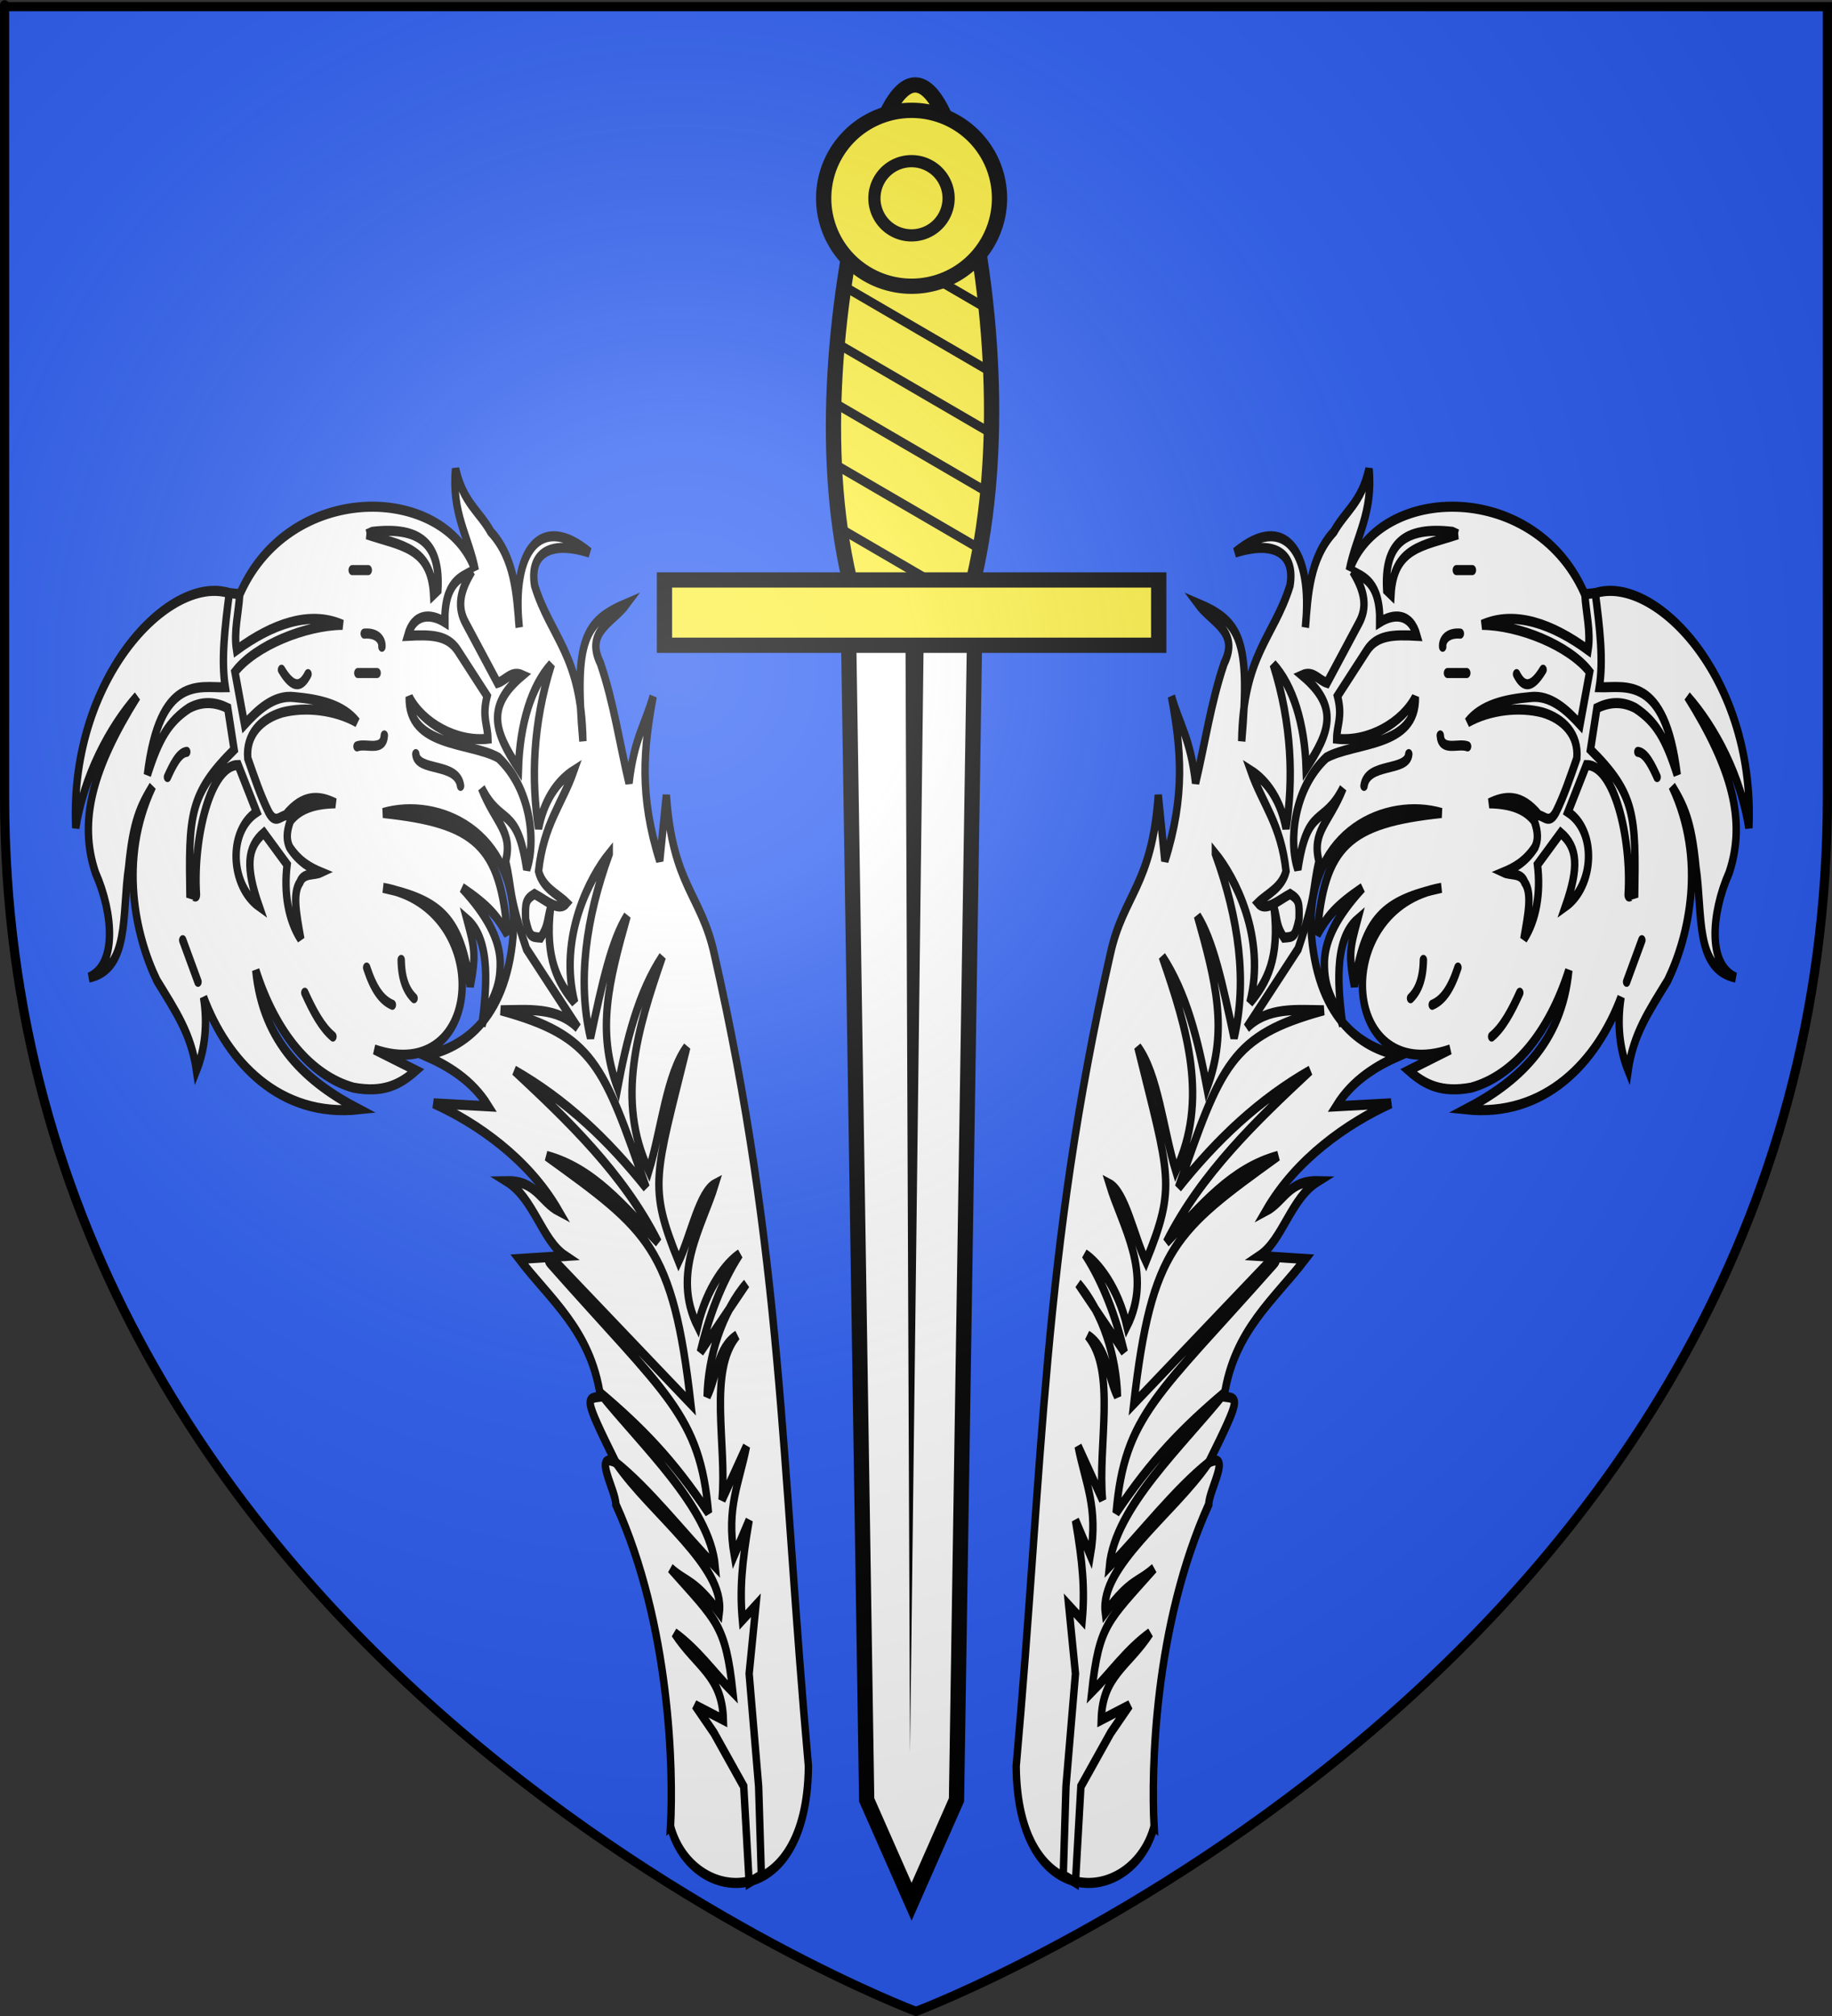 <?xml version="1.0" encoding="UTF-8" standalone="no"?>
<svg
   xmlns:dc="http://purl.org/dc/elements/1.1/"
   xmlns:cc="http://creativecommons.org/ns#"
   xmlns:rdf="http://www.w3.org/1999/02/22-rdf-syntax-ns#"
   xmlns:svg="http://www.w3.org/2000/svg"
   xmlns="http://www.w3.org/2000/svg"
   xmlns:xlink="http://www.w3.org/1999/xlink"
   xmlns:sodipodi="http://sodipodi.sourceforge.net/DTD/sodipodi-0.dtd"
   xmlns:inkscape="http://www.inkscape.org/namespaces/inkscape"
   height="660"
   width="600"
   version="1.0"
   id="svg2"
   sodipodi:version="0.32"
   inkscape:version="0.48.0 r9654"
   sodipodi:docname="Blason_famille_fr_Marolles_(Michel_de_).svg"
   inkscape:export-filename="/Users/olivier/Desktop/Blason Rouge/Blason_Vide_3D.png"
   inkscape:export-xdpi="144"
   inkscape:export-ydpi="144">
  <rect width="100%" height="100%" fill="#333333" stroke="none"/>
  <sodipodi:namedview
     inkscape:window-height="712"
     inkscape:window-width="1366"
     inkscape:pageshadow="2"
     inkscape:pageopacity="0.0"
     guidetolerance="10.0"
     gridtolerance="10.0"
     objecttolerance="10.0"
     borderopacity="1.0"
     bordercolor="#666666"
     pagecolor="#ffffff"
     id="base"
     showgrid="false"
     height="660px"
     inkscape:zoom="0.44547727"
     inkscape:cx="-321.86841"
     inkscape:cy="478.04383"
     inkscape:window-x="-4"
     inkscape:window-y="-4"
     inkscape:current-layer="layer1-7"
     inkscape:window-maximized="1" />
  <desc
     id="desc4">Flag of Canton of Valais (Wallis)</desc>
  <defs
     id="defs6">
    <linearGradient
       id="linearGradient2893">
      <stop
         style="stop-color:white;stop-opacity:0.314;"
         offset="0"
         id="stop2895" />
      <stop
         id="stop2897"
         offset="0.19"
         style="stop-color:white;stop-opacity:0.251;" />
      <stop
         style="stop-color:#6b6b6b;stop-opacity:0.125;"
         offset="0.6"
         id="stop2901" />
      <stop
         style="stop-color:black;stop-opacity:0.125;"
         offset="1"
         id="stop2899" />
    </linearGradient>
    <radialGradient
       inkscape:collect="always"
       xlink:href="#linearGradient2893"
       id="radialGradient3163"
       gradientUnits="userSpaceOnUse"
       gradientTransform="matrix(1.353,0,0,1.349,-77.629,-85.747)"
       cx="221.445"
       cy="226.331"
       fx="221.445"
       fy="226.331"
       r="300" />
  </defs>
  <g
     inkscape:groupmode="layer"
     id="layer3"
     inkscape:label="Fond écu"
     style="display:inline"
     sodipodi:insensitive="true">
    <path
       id="path2855"
       style="fill:#2b5df2;fill-opacity:1;fill-rule:evenodd;stroke:none"
       d="m 300,658.5 c 0,0 298.5,-112.32 298.5,-397.772 0,-285.452 0,-258.552 0,-258.552 l -597,0 0,258.552 C 1.5,546.18 300,658.5 300,658.5 z"
       sodipodi:nodetypes="cccccc"
       inkscape:connector-curvature="0" />
  </g>
  <g
     inkscape:groupmode="layer"
     id="layer4"
     inkscape:label="Meubles">
    <g
       id="layer1-7"
       transform="translate(28.315,-168.205)">
      <g
         id="g13414">
        <path
           id="rect4549"
           style="fill:#fcef3c;fill-opacity:1;fill-rule:nonzero;stroke:#000000;stroke-width:5;stroke-miterlimit:4;stroke-opacity:1;stroke-dasharray:none"
           d="m 254.813,227.219 c 10.214,-41.607 23.143,-41.607 32.857,0 9.714,41.607 12.714,92.821 2,134.429 -10.714,41.607 -28.143,41.607 -38.857,0 -10.714,-41.607 -6.214,-92.821 4,-134.429 z"
           inkscape:connector-curvature="0" />
        <g
           id="g4551"
           transform="translate(5.076,0)">
          <path
             id="rect2770"
             style="fill:#ffffff;fill-opacity:1;fill-rule:nonzero;stroke:#000000;stroke-width:5;stroke-miterlimit:4;stroke-opacity:1"
             d="m 244.457,371.58 41.416,0 -6,385.858 -14.708,33.355 -14.708,-33.355 -6,-385.858 z"
             inkscape:connector-curvature="0" />
          <path
             id="path2773"
             style="fill:#000000;fill-opacity:1;fill-rule:evenodd;stroke:none"
             d="m 263.156,375.062 1.496,367.031 4.504,-367.031 -6,0 z"
             inkscape:connector-curvature="0" />
        </g>
        <path
           id="path16111"
           style="fill:#000000;fill-opacity:1;fill-rule:nonzero;stroke:none"
           d="m 259.285,206.733 c -0.389,0.944 -0.77,1.874 -1.125,2.812 l 31.344,18.25 c -0.313,-1.338 -0.641,-2.667 -0.969,-4 l -29.25,-17.062 z m -5.5,16.812 c -0.264,0.998 -0.526,2 -0.781,3 l 41,23.906 c -0.213,-1.295 -0.429,-2.583 -0.656,-3.875 l -39.562,-23.031 z m -4.156,17.562 c -0.217,1.031 -0.449,2.061 -0.656,3.094 l 47.875,27.875 c -0.12,-1.232 -0.241,-2.457 -0.375,-3.688 L 249.628,241.108 z m -3.312,18.094 c -0.162,1.051 -0.316,2.103 -0.469,3.156 l 52.344,30.5 c -0.036,-1.176 -0.076,-2.356 -0.125,-3.531 l -51.75,-30.125 z m -2.312,18.656 c -0.104,1.085 -0.22,2.164 -0.312,3.25 l 54.438,31.719 c 0.042,-1.138 0.065,-2.268 0.094,-3.406 l -54.219,-31.562 z m -1.281,19.25 c -0.038,1.132 -0.068,2.274 -0.094,3.406 l 54.125,31.531 c 0.116,-1.09 0.21,-2.19 0.312,-3.281 L 242.722,297.108 z m 0,20 c 0.04,1.178 0.07,2.354 0.125,3.531 l 51.25,29.844 c 0.08,-0.362 0.169,-0.734 0.25,-1.094 0.118,-0.68 0.231,-1.351 0.344,-2.031 l -51.969,-30.25 z m 1.469,20.844 c 0.188,1.253 0.37,2.518 0.562,3.781 l 45.188,26.344 c 0.284,-0.998 0.553,-1.994 0.812,-3 l -46.562,-27.125 z"
           inkscape:connector-curvature="0" />
        <rect
           id="rect1882"
           style="fill:#fcef3c;fill-opacity:1;fill-rule:nonzero;stroke:#000000;stroke-width:5;stroke-miterlimit:4;stroke-opacity:1;stroke-dasharray:none"
           y="358.073"
           x="189.307"
           height="21.378"
           width="161.869" />
        <g
           id="g5445"
           transform="translate(0,4)">
          <path
             id="path5443"
             style="fill:#fcef3c;fill-opacity:1;fill-rule:nonzero;stroke:#000000;stroke-width:5;stroke-miterlimit:4;stroke-opacity:1;stroke-dasharray:none"
             transform="translate(-18.662,191.199)"
             d="m 317.693,37.924 a 28.789,28.789 0 1 1 -57.579,0 28.789,28.789 0 1 1 57.579,0 z"
             inkscape:connector-curvature="0" />
          <path
             id="path5441"
             style="fill:#fcef3c;fill-opacity:1;fill-rule:nonzero;stroke:#000000;stroke-width:4.656;stroke-miterlimit:4;stroke-opacity:1;stroke-dasharray:none"
             transform="matrix(0.859,0,0,0.859,143.525,198.275)"
             d="m 161.624,35.904 a 14.142,14.142 0 1 1 -28.284,0 14.142,14.142 0 1 1 28.284,0 z"
             inkscape:connector-curvature="0" />
        </g>
      </g>
    </g>
    <g
       id="g4064"
       transform="matrix(1.213,0,0,1.653,23.504,151.83)">
      <g
         style="fill:#ffffff;fill-opacity:1;stroke:#000000;stroke-width:1.833;stroke-miterlimit:4;stroke-opacity:1;stroke-dasharray:none"
         transform="matrix(1.091,0,0,1.091,-204.03,-105.007)"
         id="g2995">
        <path
           d="m 335.193,343.619 c 5.155,14.362 33.817,16.123 34.125,-10.954 -6.717,-55.122 -6.405,-92.796 -23.3,-147.434 -3.227,-10.827 -10.33,-12.446 -11.861,-28.847 -0.543,3.985 -1.087,7.969 -1.63,11.954 -5.148,-11.9 -3.995,-20.407 -1.63,-29.884 -1.992,5.252 -4.712,7.597 -5.977,15.757 -2.354,-7.245 -3.74,-14.489 -7.064,-21.734 -3.885,-5.803 3.135,-7.487 6.52,-10.867 -10.408,3.242 -13.061,6.485 -10.867,24.994 -0.35,-15.719 -7.969,-18.836 -11.954,-28.254 -1.288,-5.627 3.482,-8.347 13.584,-5.977 -12.096,-7.346 -19.346,-0.395 -17.387,13.584 -0.658,-6.038 -1.074,-12.561 -7.064,-17.387 -2.898,-3.803 -6.765,-5.184 -8.694,-11.41 -1.036,8.097 3.26,12.316 4.89,18.474 -7.324,-15.877 -46.641,-16.535 -58.589,4.85 -14.407,-6.237 -42.05,13.308 -40.3,41.878 1.921,-9.181 8.204,-18.119 15.214,-23.907 -10.954,12.867 -14.637,22.583 -10.324,32.057 4.546,7.551 5.214,16.798 -1.63,19.017 10.226,-1.612 8.094,-11.464 9.839,-20.104 1.084,-8.283 2.895,-10.992 5.918,-14.67 -8.604,13.469 -4.122,27.422 1.087,35.318 4.714,5.676 8.459,9.655 9.78,16.3 2.117,-3.862 2.78,-8.451 1.747,-13.283 5.954,11.79 18.936,21.884 38.46,20.346 -12.872,-4.939 -23.805,-12.058 -25.53,-25.236 4.997,11.545 13.872,19.213 24.201,21.308 7.252,0.974 11.354,-0.475 15.456,-3.135 -3.441,-1.268 -6.882,-2.536 -10.324,-3.803 27.381,6.941 29.802,-25.861 2.173,-29.341 14.456,2.332 19.219,5.633 21.558,17.9 1.51,-5.918 1.082,-6.99 -0.801,-12.181 6.239,3.921 4.724,13.173 3.694,19.275 1.992,-4.709 4.712,-6.025 4.523,-11.704 -0.23,-4.107 -3.367,-8.456 -9.413,-13.29 6.648,3.316 8.691,5.178 11.219,8.495 -1.778,-16.326 -7.918,-20.293 -30.779,-22.078 13.591,-2.872 32.999,3.222 32.292,20.948 -1.184,15.846 -12.061,21.757 -21.969,23.063 5.737,1.867 11.716,4.462 15.757,9.237 -4.528,-0.181 -9.056,-0.362 -13.584,-0.543 10.808,3.612 23.555,10.132 30.971,19.56 -4.709,-1.811 -5.541,-5.561 -12.915,-5.433 6.706,3.074 8.808,10.752 14.545,13.584 -3.803,0.181 -7.607,0.362 -11.41,0.543 7.671,7.362 17.765,13.028 20.104,24.994 -3.579,0.35 -4.25,-0.028 3.803,11.954 -5.816,-2.069 0,5.071 0,7.607 13.558,21.991 14.272,48.345 13.532,58.462 l 0,0 z"
           id="path2965"
           style="fill:#ffffff;fill-opacity:1;fill-rule:evenodd;stroke:#000000;stroke-width:1.833;stroke-linecap:butt;stroke-linejoin:miter;stroke-miterlimit:4;stroke-opacity:1;stroke-dasharray:none"
           inkscape:connector-curvature="0" />
        <path
           d="m 226.003,119.725 c -1.126,6.294 -2.054,12.191 -0.994,17.094 -6.427,0.133 -16.233,-2.319 -19.281,15.902 2.849,-6.626 5.301,-9.674 10.336,-12.125 3.578,-1.391 6.758,-0.994 9.541,0 0.53,2.518 1.06,5.036 1.59,7.553 -11.197,8.15 -11.264,11.926 -10.932,26.834 0.47,-0.925 1.694,0.446 1.608,-0.587 -0.867,-10.472 3.632,-23.527 10.318,-23.464 1.524,2.849 3.048,5.698 4.572,8.547 -7.222,3.512 -6.493,13.384 0.596,17.094 -3.313,-7.023 -3.048,-10.667 1.193,-13.318 1.921,1.921 3.843,3.843 5.764,5.764 -0.861,5.102 0.265,10.005 3.379,13.516 -1.06,-4.439 -2.12,-8.282 -0.199,-10.336 0.928,-1.789 3.445,-1.193 5.168,-1.789 -2.385,-0.729 -5.367,-1.855 -7.752,-4.572 -0.729,-1.193 -0.861,-2.584 0.199,-4.771 2.12,-2.054 5.632,-3.114 11.131,-3.18 -3.843,-1.391 -7.885,-1.789 -12.324,2.186 -1.391,0.199 -2.584,1.59 -4.174,-0.596 -1.988,-2.915 -3.578,-6.427 -5.168,-9.74 -0.53,-4.307 3.313,-7.222 8.547,-8.348 5.566,-1.06 12.92,-0.53 18.486,1.789 -3.379,-3.18 -9.342,-4.174 -15.504,-4.572 -5.102,-0.464 -9.21,2.452 -12.324,4.969 -0.795,-3.18 -1.59,-6.361 -2.385,-9.541 5.102,-4.837 17.558,-8.481 26.635,-8.547 -8.15,-2.65 -17.492,-0.133 -26.238,4.572 -0.729,-3.379 0.53,-6.758 0.795,-10.137 -0.861,-0.066 -1.723,-0.133 -2.584,-0.199 l 0,0 z"
           id="path2967"
           style="fill:#ffffff;fill-opacity:1;fill-rule:evenodd;stroke:#000000;stroke-width:1.833;stroke-miterlimit:4;stroke-opacity:1;stroke-dasharray:none"
           inkscape:connector-curvature="0" />
        <path
           d="m 215.469,148.547 c -1.988,0.133 -3.578,2.65 -4.771,4.572"
           id="path2969"
           style="fill:#ffffff;fill-opacity:1;stroke:#000000;stroke-width:1.833;stroke-linecap:round;stroke-linejoin:miter;stroke-miterlimit:4;stroke-opacity:1;stroke-dasharray:none"
           inkscape:connector-curvature="0" />
        <path
           d="m 238.924,133.639 c 2.982,3.644 4.969,3.114 6.559,0.795"
           id="path2971"
           style="fill:#ffffff;fill-opacity:1;stroke:#000000;stroke-width:1.833;stroke-linecap:round;stroke-linejoin:miter;stroke-miterlimit:4;stroke-opacity:1;stroke-dasharray:none"
           inkscape:connector-curvature="0" />
        <path
           d="m 214.475,182.736 3.777,7.553"
           id="path2973"
           style="fill:#ffffff;fill-opacity:1;stroke:#000000;stroke-width:1.833;stroke-linecap:round;stroke-linejoin:miter;stroke-miterlimit:4;stroke-opacity:1;stroke-dasharray:none"
           inkscape:connector-curvature="0" />
        <path
           d="m 244.688,192.277 c 2.12,3.445 4.24,6.294 6.957,7.951"
           id="path2975"
           style="fill:#ffffff;fill-opacity:1;stroke:#000000;stroke-width:1.833;stroke-linecap:round;stroke-linejoin:miter;stroke-miterlimit:4;stroke-opacity:1;stroke-dasharray:none"
           inkscape:connector-curvature="0" />
        <path
           d="m 259.993,187.705 c 1.723,3.843 3.644,5.897 6.361,6.758"
           id="path2977"
           style="fill:#ffffff;fill-opacity:1;stroke:#000000;stroke-width:1.833;stroke-linecap:round;stroke-linejoin:miter;stroke-miterlimit:4;stroke-opacity:1;stroke-dasharray:none"
           inkscape:connector-curvature="0" />
        <path
           d="m 268.541,186.314 c 0.066,3.512 1.325,5.632 3.18,6.957"
           id="path2979"
           style="fill:#ffffff;fill-opacity:1;stroke:#000000;stroke-width:1.833;stroke-linecap:round;stroke-linejoin:miter;stroke-miterlimit:4;stroke-opacity:1;stroke-dasharray:none"
           inkscape:connector-curvature="0" />
        <path
           d="m 256.416,115.551 3.975,0"
           id="path2981"
           style="fill:#ffffff;fill-opacity:1;stroke:#000000;stroke-width:1.833;stroke-linecap:round;stroke-linejoin:miter;stroke-miterlimit:4;stroke-opacity:1;stroke-dasharray:none"
           inkscape:connector-curvature="0" />
        <path
           d="m 259.397,127.08 c 3.247,-0.199 4.505,1.193 4.373,2.385"
           id="path2983"
           style="fill:#ffffff;fill-opacity:1;stroke:#000000;stroke-width:1.833;stroke-linecap:round;stroke-linejoin:miter;stroke-miterlimit:4;stroke-opacity:1;stroke-dasharray:none"
           inkscape:connector-curvature="0" />
        <path
           d="m 257.807,134.236 4.771,0"
           id="path2985"
           style="fill:#ffffff;fill-opacity:1;stroke:#000000;stroke-width:1.833;stroke-linecap:round;stroke-linejoin:miter;stroke-miterlimit:4;stroke-opacity:1;stroke-dasharray:none"
           inkscape:connector-curvature="0" />
        <path
           d="m 257.608,147.553 c 2.253,-0.663 6.493,1.06 6.758,-1.988"
           id="path2987"
           style="fill:#ffffff;fill-opacity:1;stroke:#000000;stroke-width:1.833;stroke-linecap:round;stroke-linejoin:miter;stroke-miterlimit:4;stroke-opacity:1;stroke-dasharray:none"
           inkscape:connector-curvature="0" />
        <path
           d="m 320.022,167.033 c -4.784,4.311 -12.61,15.119 -8.547,27.033 -4.2,-3.691 -7.431,-8.073 -5.963,-17.293 -0.861,2.385 -0.617,3.526 -2.446,5.497 -2.353,-0.142 -2.771,-0.007 -3.742,-3.328 -0.095,-2.961 -0.051,-3.572 2.204,-4.598 2.982,1.193 6.101,3.353 7.977,1.643 -2.325,-1.694 -5.894,-2.697 -6.974,-5.773 1.256,-8.584 5.831,-12.191 8.746,-18.287 -4.298,1.991 -7.489,5.641 -8.746,10.535 -1.843,-8.833 -1.474,-18.91 3.18,-29.816 -4.928,3.944 -7.783,10.792 -8.15,18.883 -5.751,-6.461 -8.323,-11.125 0.994,-16.896 -2.745,-0.919 -4.108,0.928 -6.162,1.391 -2.65,-3.644 -5.301,-7.288 -7.951,-10.932 -1.958,-2.699 -1.566,-5.537 1.59,-9.342 -2.457,1.058 -6.85,1.839 -6.681,9.256 -3.396,-1.572 -7.622,-1.762 -9.221,2.472 6.043,-0.245 9.875,-0.074 12.324,2.584 2.452,2.783 4.903,5.566 7.355,8.348 -1.316,3.828 0.133,5.168 0.199,7.752 -7.737,0.662 -16.166,-2.824 -19.48,-7.553 -0.303,9.096 15.014,8.101 22.037,10.976 7.97,5.476 9.442,15.1 7.044,20.3 -2.394,-11.859 -6.309,-7.597 -11.192,-14.778 3.37,6.236 7.846,7.911 5.963,13.318 1.723,5.301 0.404,5.486 5.168,15.902 4.24,4.771 8.481,9.541 12.721,14.312 -5.117,-3.825 -12.307,-3.226 -19.082,-3.18 23.052,4.651 25.367,9.855 35.978,32.201 -9.484,-8.748 -19.935,-15.976 -32.599,-21.269 12.966,8.882 27.038,18.731 35.58,31.207 -8.38,-6.478 -15.931,-13.372 -27.629,-15.703 25.173,13.341 31.269,16.591 35.706,45 -11.632,-8.947 -23.263,-17.895 -34.895,-26.842 1.652,1.438 -1.446,0.101 0.171,1.442 28.729,23.834 36.992,27.415 39.086,45.196 -8.671,-9.482 -16.236,-15.231 -26.842,-21.809 10.06,9.269 27.169,20.75 28.52,31.54 -8.164,-6.263 -16.191,-13.909 -24.493,-18.789 8.5,9.059 26.953,18.671 25.5,27.178 -6.238,-6.14 -8.053,-5.368 -12.079,-8.053 11.365,9.429 13.607,10.149 15.434,22.48 -4.809,-3.579 -8.513,-7.573 -14.428,-10.737 5.27,5.948 11.785,7.61 12.079,15.77 -2.349,-0.895 -4.697,-1.789 -7.046,-2.684 1.566,1.678 3.132,3.355 4.697,5.033 2.461,3.243 4.921,6.487 7.382,9.73 0.447,5.816 0.895,11.632 1.342,17.447 1.007,-0.447 2.013,-0.895 3.02,-1.342 -0.224,-5.368 -0.447,-10.737 -0.671,-16.105 -0.783,-6.822 -1.566,-13.645 -2.349,-20.467 0.559,-4.138 1.118,-8.276 1.678,-12.414 -1.118,0.895 -2.237,1.789 -3.355,2.684 -0.685,-5.487 -0.126,-10.42 1.678,-18.118 -1.23,2.125 -2.461,4.25 -3.691,6.375 -2.035,-8.672 1.322,-13.336 3.02,-19.796 -2.013,3.243 -4.026,6.487 -6.039,9.73 1.23,-9.954 -3.484,-23.364 3.691,-29.862 -4.949,2.308 -4.921,7.382 -7.382,11.072 0.202,-7.099 3.722,-15.442 9.73,-20.467 -3.803,4.138 -7.605,8.276 -11.408,12.414 1.999,-6.204 5.243,-12.685 9.73,-17.783 -3.329,1.597 -8.178,6.097 -10.401,13.086 -6.564,-9.58 1.249,-18.33 4.362,-25.836 -3.987,1.518 -6.039,9.395 -9.059,14.092 -7.623,-13.803 -5.846,-15.441 2.013,-38.921 -5.067,5.005 -6.263,14.987 -9.395,22.48 -8.143,-12.835 -2.878,-25.671 3.355,-38.921 -6.041,6.697 -8.902,15.329 -11.072,23.822 -5.3,-10.401 -2.167,-19.42 2.349,-31.204 -3.849,4.479 -6.178,12.137 -9.059,22.145 -3.296,-10.175 -1.2,-21.594 4.627,-33.427 l 0,0 z"
           id="path2989"
           style="fill:#ffffff;fill-opacity:1;fill-rule:evenodd;stroke:#000000;stroke-width:1.833;stroke-miterlimit:4;stroke-opacity:1;stroke-dasharray:none"
           inkscape:connector-curvature="0" />
        <path
           d="m 272.159,148.957 c 0.354,3.287 10.265,1.416 11.075,5.765"
           id="path2991"
           style="fill:#ffffff;fill-opacity:1;stroke:#000000;stroke-width:1.833;stroke-linecap:round;stroke-linejoin:miter;stroke-miterlimit:4;stroke-opacity:1;stroke-dasharray:none"
           inkscape:connector-curvature="0" />
        <path
           d="m 260.023,109.058 c 8.546,2.124 15.878,2.276 16.536,10.923 0.354,-0.253 0.708,-0.506 1.062,-0.759 0.657,-8.394 -4.298,-11.631 -16.232,-10.619 -0.455,0.152 -0.91,0.303 -1.365,0.455 z"
           id="path2993"
           style="fill:#ffffff;fill-opacity:1;fill-rule:evenodd;stroke:#000000;stroke-width:1.833;stroke-linecap:butt;stroke-linejoin:miter;stroke-miterlimit:4;stroke-opacity:1;stroke-dasharray:none"
           inkscape:connector-curvature="0" />
      </g>
      <g
         style="stroke:#000000;stroke-width:3.432;stroke-miterlimit:4;stroke-opacity:1;stroke-dasharray:none"
         id="g6869"
         transform="matrix(0.36,0,0,0.382,-74.387,56.506)" />
    </g>
    <g
       id="g4064-3"
       transform="matrix(-1.213,0,0,1.653,574.073,151.83)">
      <g
         style="fill:#ffffff;fill-opacity:1;stroke:#000000;stroke-width:1.833;stroke-miterlimit:4;stroke-opacity:1;stroke-dasharray:none"
         transform="matrix(1.091,0,0,1.091,-204.03,-105.007)"
         id="g2995-1">
        <path
           d="m 335.193,343.619 c 5.155,14.362 33.817,16.123 34.125,-10.954 -6.717,-55.122 -6.405,-92.796 -23.3,-147.434 -3.227,-10.827 -10.33,-12.446 -11.861,-28.847 -0.543,3.985 -1.087,7.969 -1.63,11.954 -5.148,-11.9 -3.995,-20.407 -1.63,-29.884 -1.992,5.252 -4.712,7.597 -5.977,15.757 -2.354,-7.245 -3.74,-14.489 -7.064,-21.734 -3.885,-5.803 3.135,-7.487 6.52,-10.867 -10.408,3.242 -13.061,6.485 -10.867,24.994 -0.35,-15.719 -7.969,-18.836 -11.954,-28.254 -1.288,-5.627 3.482,-8.347 13.584,-5.977 -12.096,-7.346 -19.346,-0.395 -17.387,13.584 -0.658,-6.038 -1.074,-12.561 -7.064,-17.387 -2.898,-3.803 -6.765,-5.184 -8.694,-11.41 -1.036,8.097 3.26,12.316 4.89,18.474 -7.324,-15.877 -46.641,-16.535 -58.589,4.85 -14.407,-6.237 -42.05,13.308 -40.3,41.878 1.921,-9.181 8.204,-18.119 15.214,-23.907 -10.954,12.867 -14.637,22.583 -10.324,32.057 4.546,7.551 5.214,16.798 -1.63,19.017 10.226,-1.612 8.094,-11.464 9.839,-20.104 1.084,-8.283 2.895,-10.992 5.918,-14.67 -8.604,13.469 -4.122,27.422 1.087,35.318 4.714,5.676 8.459,9.655 9.78,16.3 2.117,-3.862 2.78,-8.451 1.747,-13.283 5.954,11.79 18.936,21.884 38.46,20.346 -12.872,-4.939 -23.805,-12.058 -25.53,-25.236 4.997,11.545 13.872,19.213 24.201,21.308 7.252,0.974 11.354,-0.475 15.456,-3.135 -3.441,-1.268 -6.882,-2.536 -10.324,-3.803 27.381,6.941 29.802,-25.861 2.173,-29.341 14.456,2.332 19.219,5.633 21.558,17.9 1.51,-5.918 1.082,-6.99 -0.801,-12.181 6.239,3.921 4.724,13.173 3.694,19.275 1.992,-4.709 4.712,-6.025 4.523,-11.704 -0.23,-4.107 -3.367,-8.456 -9.413,-13.29 6.648,3.316 8.691,5.178 11.219,8.495 -1.778,-16.326 -7.918,-20.293 -30.779,-22.078 13.591,-2.872 32.999,3.222 32.292,20.948 -1.184,15.846 -12.061,21.757 -21.969,23.063 5.737,1.867 11.716,4.462 15.757,9.237 -4.528,-0.181 -9.056,-0.362 -13.584,-0.543 10.808,3.612 23.555,10.132 30.971,19.56 -4.709,-1.811 -5.541,-5.561 -12.915,-5.433 6.706,3.074 8.808,10.752 14.545,13.584 -3.803,0.181 -7.607,0.362 -11.41,0.543 7.671,7.362 17.765,13.028 20.104,24.994 -3.579,0.35 -4.25,-0.028 3.803,11.954 -5.816,-2.069 0,5.071 0,7.607 13.558,21.991 14.272,48.345 13.532,58.462 l 0,0 z"
           id="path2965-2"
           style="fill:#ffffff;fill-opacity:1;fill-rule:evenodd;stroke:#000000;stroke-width:1.833;stroke-linecap:butt;stroke-linejoin:miter;stroke-miterlimit:4;stroke-opacity:1;stroke-dasharray:none"
           inkscape:connector-curvature="0" />
        <path
           d="m 226.003,119.725 c -1.126,6.294 -2.054,12.191 -0.994,17.094 -6.427,0.133 -16.233,-2.319 -19.281,15.902 2.849,-6.626 5.301,-9.674 10.336,-12.125 3.578,-1.391 6.758,-0.994 9.541,0 0.53,2.518 1.06,5.036 1.59,7.553 -11.197,8.15 -11.264,11.926 -10.932,26.834 0.47,-0.925 1.694,0.446 1.608,-0.587 -0.867,-10.472 3.632,-23.527 10.318,-23.464 1.524,2.849 3.048,5.698 4.572,8.547 -7.222,3.512 -6.493,13.384 0.596,17.094 -3.313,-7.023 -3.048,-10.667 1.193,-13.318 1.921,1.921 3.843,3.843 5.764,5.764 -0.861,5.102 0.265,10.005 3.379,13.516 -1.06,-4.439 -2.12,-8.282 -0.199,-10.336 0.928,-1.789 3.445,-1.193 5.168,-1.789 -2.385,-0.729 -5.367,-1.855 -7.752,-4.572 -0.729,-1.193 -0.861,-2.584 0.199,-4.771 2.12,-2.054 5.632,-3.114 11.131,-3.18 -3.843,-1.391 -7.885,-1.789 -12.324,2.186 -1.391,0.199 -2.584,1.59 -4.174,-0.596 -1.988,-2.915 -3.578,-6.427 -5.168,-9.74 -0.53,-4.307 3.313,-7.222 8.547,-8.348 5.566,-1.06 12.92,-0.53 18.486,1.789 -3.379,-3.18 -9.342,-4.174 -15.504,-4.572 -5.102,-0.464 -9.21,2.452 -12.324,4.969 -0.795,-3.18 -1.59,-6.361 -2.385,-9.541 5.102,-4.837 17.558,-8.481 26.635,-8.547 -8.15,-2.65 -17.492,-0.133 -26.238,4.572 -0.729,-3.379 0.53,-6.758 0.795,-10.137 -0.861,-0.066 -1.723,-0.133 -2.584,-0.199 l 0,0 z"
           id="path2967-3"
           style="fill:#ffffff;fill-opacity:1;fill-rule:evenodd;stroke:#000000;stroke-width:1.833;stroke-miterlimit:4;stroke-opacity:1;stroke-dasharray:none"
           inkscape:connector-curvature="0" />
        <path
           d="m 215.469,148.547 c -1.988,0.133 -3.578,2.65 -4.771,4.572"
           id="path2969-3"
           style="fill:#ffffff;fill-opacity:1;stroke:#000000;stroke-width:1.833;stroke-linecap:round;stroke-linejoin:miter;stroke-miterlimit:4;stroke-opacity:1;stroke-dasharray:none"
           inkscape:connector-curvature="0" />
        <path
           d="m 238.924,133.639 c 2.982,3.644 4.969,3.114 6.559,0.795"
           id="path2971-4"
           style="fill:#ffffff;fill-opacity:1;stroke:#000000;stroke-width:1.833;stroke-linecap:round;stroke-linejoin:miter;stroke-miterlimit:4;stroke-opacity:1;stroke-dasharray:none"
           inkscape:connector-curvature="0" />
        <path
           d="m 214.475,182.736 3.777,7.553"
           id="path2973-1"
           style="fill:#ffffff;fill-opacity:1;stroke:#000000;stroke-width:1.833;stroke-linecap:round;stroke-linejoin:miter;stroke-miterlimit:4;stroke-opacity:1;stroke-dasharray:none"
           inkscape:connector-curvature="0" />
        <path
           d="m 244.688,192.277 c 2.12,3.445 4.24,6.294 6.957,7.951"
           id="path2975-1"
           style="fill:#ffffff;fill-opacity:1;stroke:#000000;stroke-width:1.833;stroke-linecap:round;stroke-linejoin:miter;stroke-miterlimit:4;stroke-opacity:1;stroke-dasharray:none"
           inkscape:connector-curvature="0" />
        <path
           d="m 259.993,187.705 c 1.723,3.843 3.644,5.897 6.361,6.758"
           id="path2977-3"
           style="fill:#ffffff;fill-opacity:1;stroke:#000000;stroke-width:1.833;stroke-linecap:round;stroke-linejoin:miter;stroke-miterlimit:4;stroke-opacity:1;stroke-dasharray:none"
           inkscape:connector-curvature="0" />
        <path
           d="m 268.541,186.314 c 0.066,3.512 1.325,5.632 3.18,6.957"
           id="path2979-8"
           style="fill:#ffffff;fill-opacity:1;stroke:#000000;stroke-width:1.833;stroke-linecap:round;stroke-linejoin:miter;stroke-miterlimit:4;stroke-opacity:1;stroke-dasharray:none"
           inkscape:connector-curvature="0" />
        <path
           d="m 256.416,115.551 3.975,0"
           id="path2981-7"
           style="fill:#ffffff;fill-opacity:1;stroke:#000000;stroke-width:1.833;stroke-linecap:round;stroke-linejoin:miter;stroke-miterlimit:4;stroke-opacity:1;stroke-dasharray:none"
           inkscape:connector-curvature="0" />
        <path
           d="m 259.397,127.08 c 3.247,-0.199 4.505,1.193 4.373,2.385"
           id="path2983-4"
           style="fill:#ffffff;fill-opacity:1;stroke:#000000;stroke-width:1.833;stroke-linecap:round;stroke-linejoin:miter;stroke-miterlimit:4;stroke-opacity:1;stroke-dasharray:none"
           inkscape:connector-curvature="0" />
        <path
           d="m 257.807,134.236 4.771,0"
           id="path2985-2"
           style="fill:#ffffff;fill-opacity:1;stroke:#000000;stroke-width:1.833;stroke-linecap:round;stroke-linejoin:miter;stroke-miterlimit:4;stroke-opacity:1;stroke-dasharray:none"
           inkscape:connector-curvature="0" />
        <path
           d="m 257.608,147.553 c 2.253,-0.663 6.493,1.06 6.758,-1.988"
           id="path2987-7"
           style="fill:#ffffff;fill-opacity:1;stroke:#000000;stroke-width:1.833;stroke-linecap:round;stroke-linejoin:miter;stroke-miterlimit:4;stroke-opacity:1;stroke-dasharray:none"
           inkscape:connector-curvature="0" />
        <path
           d="m 320.022,167.033 c -4.784,4.311 -12.61,15.119 -8.547,27.033 -4.2,-3.691 -7.431,-8.073 -5.963,-17.293 -0.861,2.385 -0.617,3.526 -2.446,5.497 -2.353,-0.142 -2.771,-0.007 -3.742,-3.328 -0.095,-2.961 -0.051,-3.572 2.204,-4.598 2.982,1.193 6.101,3.353 7.977,1.643 -2.325,-1.694 -5.894,-2.697 -6.974,-5.773 1.256,-8.584 5.831,-12.191 8.746,-18.287 -4.298,1.991 -7.489,5.641 -8.746,10.535 -1.843,-8.833 -1.474,-18.91 3.18,-29.816 -4.928,3.944 -7.783,10.792 -8.15,18.883 -5.751,-6.461 -8.323,-11.125 0.994,-16.896 -2.745,-0.919 -4.108,0.928 -6.162,1.391 -2.65,-3.644 -5.301,-7.288 -7.951,-10.932 -1.958,-2.699 -1.566,-5.537 1.59,-9.342 -2.457,1.058 -6.85,1.839 -6.681,9.256 -3.396,-1.572 -7.622,-1.762 -9.221,2.472 6.043,-0.245 9.875,-0.074 12.324,2.584 2.452,2.783 4.903,5.566 7.355,8.348 -1.316,3.828 0.133,5.168 0.199,7.752 -7.737,0.662 -16.166,-2.824 -19.48,-7.553 -0.303,9.096 15.014,8.101 22.037,10.976 7.97,5.476 9.442,15.1 7.044,20.3 -2.394,-11.859 -6.309,-7.597 -11.192,-14.778 3.37,6.236 7.846,7.911 5.963,13.318 1.723,5.301 0.404,5.486 5.168,15.902 4.24,4.771 8.481,9.541 12.721,14.312 -5.117,-3.825 -12.307,-3.226 -19.082,-3.18 23.052,4.651 25.367,9.855 35.978,32.201 -9.484,-8.748 -19.935,-15.976 -32.599,-21.269 12.966,8.882 27.038,18.731 35.58,31.207 -8.38,-6.478 -15.931,-13.372 -27.629,-15.703 25.173,13.341 31.269,16.591 35.706,45 -11.632,-8.947 -23.263,-17.895 -34.895,-26.842 1.652,1.438 -1.446,0.101 0.171,1.442 28.729,23.834 36.992,27.415 39.086,45.196 -8.671,-9.482 -16.236,-15.231 -26.842,-21.809 10.06,9.269 27.169,20.75 28.52,31.54 -8.164,-6.263 -16.191,-13.909 -24.493,-18.789 8.5,9.059 26.953,18.671 25.5,27.178 -6.238,-6.14 -8.053,-5.368 -12.079,-8.053 11.365,9.429 13.607,10.149 15.434,22.48 -4.809,-3.579 -8.513,-7.573 -14.428,-10.737 5.27,5.948 11.785,7.61 12.079,15.77 -2.349,-0.895 -4.697,-1.789 -7.046,-2.684 1.566,1.678 3.132,3.355 4.697,5.033 2.461,3.243 4.921,6.487 7.382,9.73 0.447,5.816 0.895,11.632 1.342,17.447 1.007,-0.447 2.013,-0.895 3.02,-1.342 -0.224,-5.368 -0.447,-10.737 -0.671,-16.105 -0.783,-6.822 -1.566,-13.645 -2.349,-20.467 0.559,-4.138 1.118,-8.276 1.678,-12.414 -1.118,0.895 -2.237,1.789 -3.355,2.684 -0.685,-5.487 -0.126,-10.42 1.678,-18.118 -1.23,2.125 -2.461,4.25 -3.691,6.375 -2.035,-8.672 1.322,-13.336 3.02,-19.796 -2.013,3.243 -4.026,6.487 -6.039,9.73 1.23,-9.954 -3.484,-23.364 3.691,-29.862 -4.949,2.308 -4.921,7.382 -7.382,11.072 0.202,-7.099 3.722,-15.442 9.73,-20.467 -3.803,4.138 -7.605,8.276 -11.408,12.414 1.999,-6.204 5.243,-12.685 9.73,-17.783 -3.329,1.597 -8.178,6.097 -10.401,13.086 -6.564,-9.58 1.249,-18.33 4.362,-25.836 -3.987,1.518 -6.039,9.395 -9.059,14.092 -7.623,-13.803 -5.846,-15.441 2.013,-38.921 -5.067,5.005 -6.263,14.987 -9.395,22.48 -8.143,-12.835 -2.878,-25.671 3.355,-38.921 -6.041,6.697 -8.902,15.329 -11.072,23.822 -5.3,-10.401 -2.167,-19.42 2.349,-31.204 -3.849,4.479 -6.178,12.137 -9.059,22.145 -3.296,-10.175 -1.2,-21.594 4.627,-33.427 l 0,0 z"
           id="path2989-7"
           style="fill:#ffffff;fill-opacity:1;fill-rule:evenodd;stroke:#000000;stroke-width:1.833;stroke-miterlimit:4;stroke-opacity:1;stroke-dasharray:none"
           inkscape:connector-curvature="0" />
        <path
           d="m 272.159,148.957 c 0.354,3.287 10.265,1.416 11.075,5.765"
           id="path2991-9"
           style="fill:#ffffff;fill-opacity:1;stroke:#000000;stroke-width:1.833;stroke-linecap:round;stroke-linejoin:miter;stroke-miterlimit:4;stroke-opacity:1;stroke-dasharray:none"
           inkscape:connector-curvature="0" />
        <path
           d="m 260.023,109.058 c 8.546,2.124 15.878,2.276 16.536,10.923 0.354,-0.253 0.708,-0.506 1.062,-0.759 0.657,-8.394 -4.298,-11.631 -16.232,-10.619 -0.455,0.152 -0.91,0.303 -1.365,0.455 z"
           id="path2993-3"
           style="fill:#ffffff;fill-opacity:1;fill-rule:evenodd;stroke:#000000;stroke-width:1.833;stroke-linecap:butt;stroke-linejoin:miter;stroke-miterlimit:4;stroke-opacity:1;stroke-dasharray:none"
           inkscape:connector-curvature="0" />
      </g>
      <g
         style="stroke:#000000;stroke-width:3.432;stroke-miterlimit:4;stroke-opacity:1;stroke-dasharray:none"
         id="g6869-1"
         transform="matrix(0.36,0,0,0.382,-74.387,56.506)" />
    </g>
  </g>
  <g
     inkscape:groupmode="layer"
     id="layer2"
     inkscape:label="Reflet final"
     sodipodi:insensitive="true">
    <path
       sodipodi:nodetypes="cccccc"
       d="M 300,658.5 C 300,658.5 598.5,546.18 598.5,260.728 C 598.5,-24.723 598.5,2.176 598.5,2.176 L 1.5,2.176 L 1.5,260.728 C 1.5,546.18 300,658.5 300,658.5 z "
       style="opacity:1;fill:url(#radialGradient3163);fill-opacity:1;fill-rule:evenodd;stroke:none;stroke-width:1px;stroke-linecap:butt;stroke-linejoin:miter;stroke-opacity:1"
       id="path2875"
       inkscape:export-xdpi="144"
       inkscape:export-ydpi="144" />
  </g>
  <g
     inkscape:groupmode="layer"
     id="layer1"
     inkscape:label="Contour final"
     sodipodi:insensitive="true">
    <path
       sodipodi:nodetypes="cccccc"
       d="M 300,658.5 C 300,658.5 1.5,546.18 1.5,260.728 C 1.5,-24.723 1.5,2.176 1.5,2.176 L 598.5,2.176 L 598.5,260.728 C 598.5,546.18 300,658.5 300,658.5 z "
       style="opacity:1;fill:none;fill-opacity:1;fill-rule:evenodd;stroke:#000000;stroke-width:3;stroke-linecap:butt;stroke-linejoin:miter;stroke-miterlimit:4;stroke-dasharray:none;stroke-opacity:1"
       id="path1411"
       inkscape:export-xdpi="144"
       inkscape:export-ydpi="144" />
  </g>
</svg>
